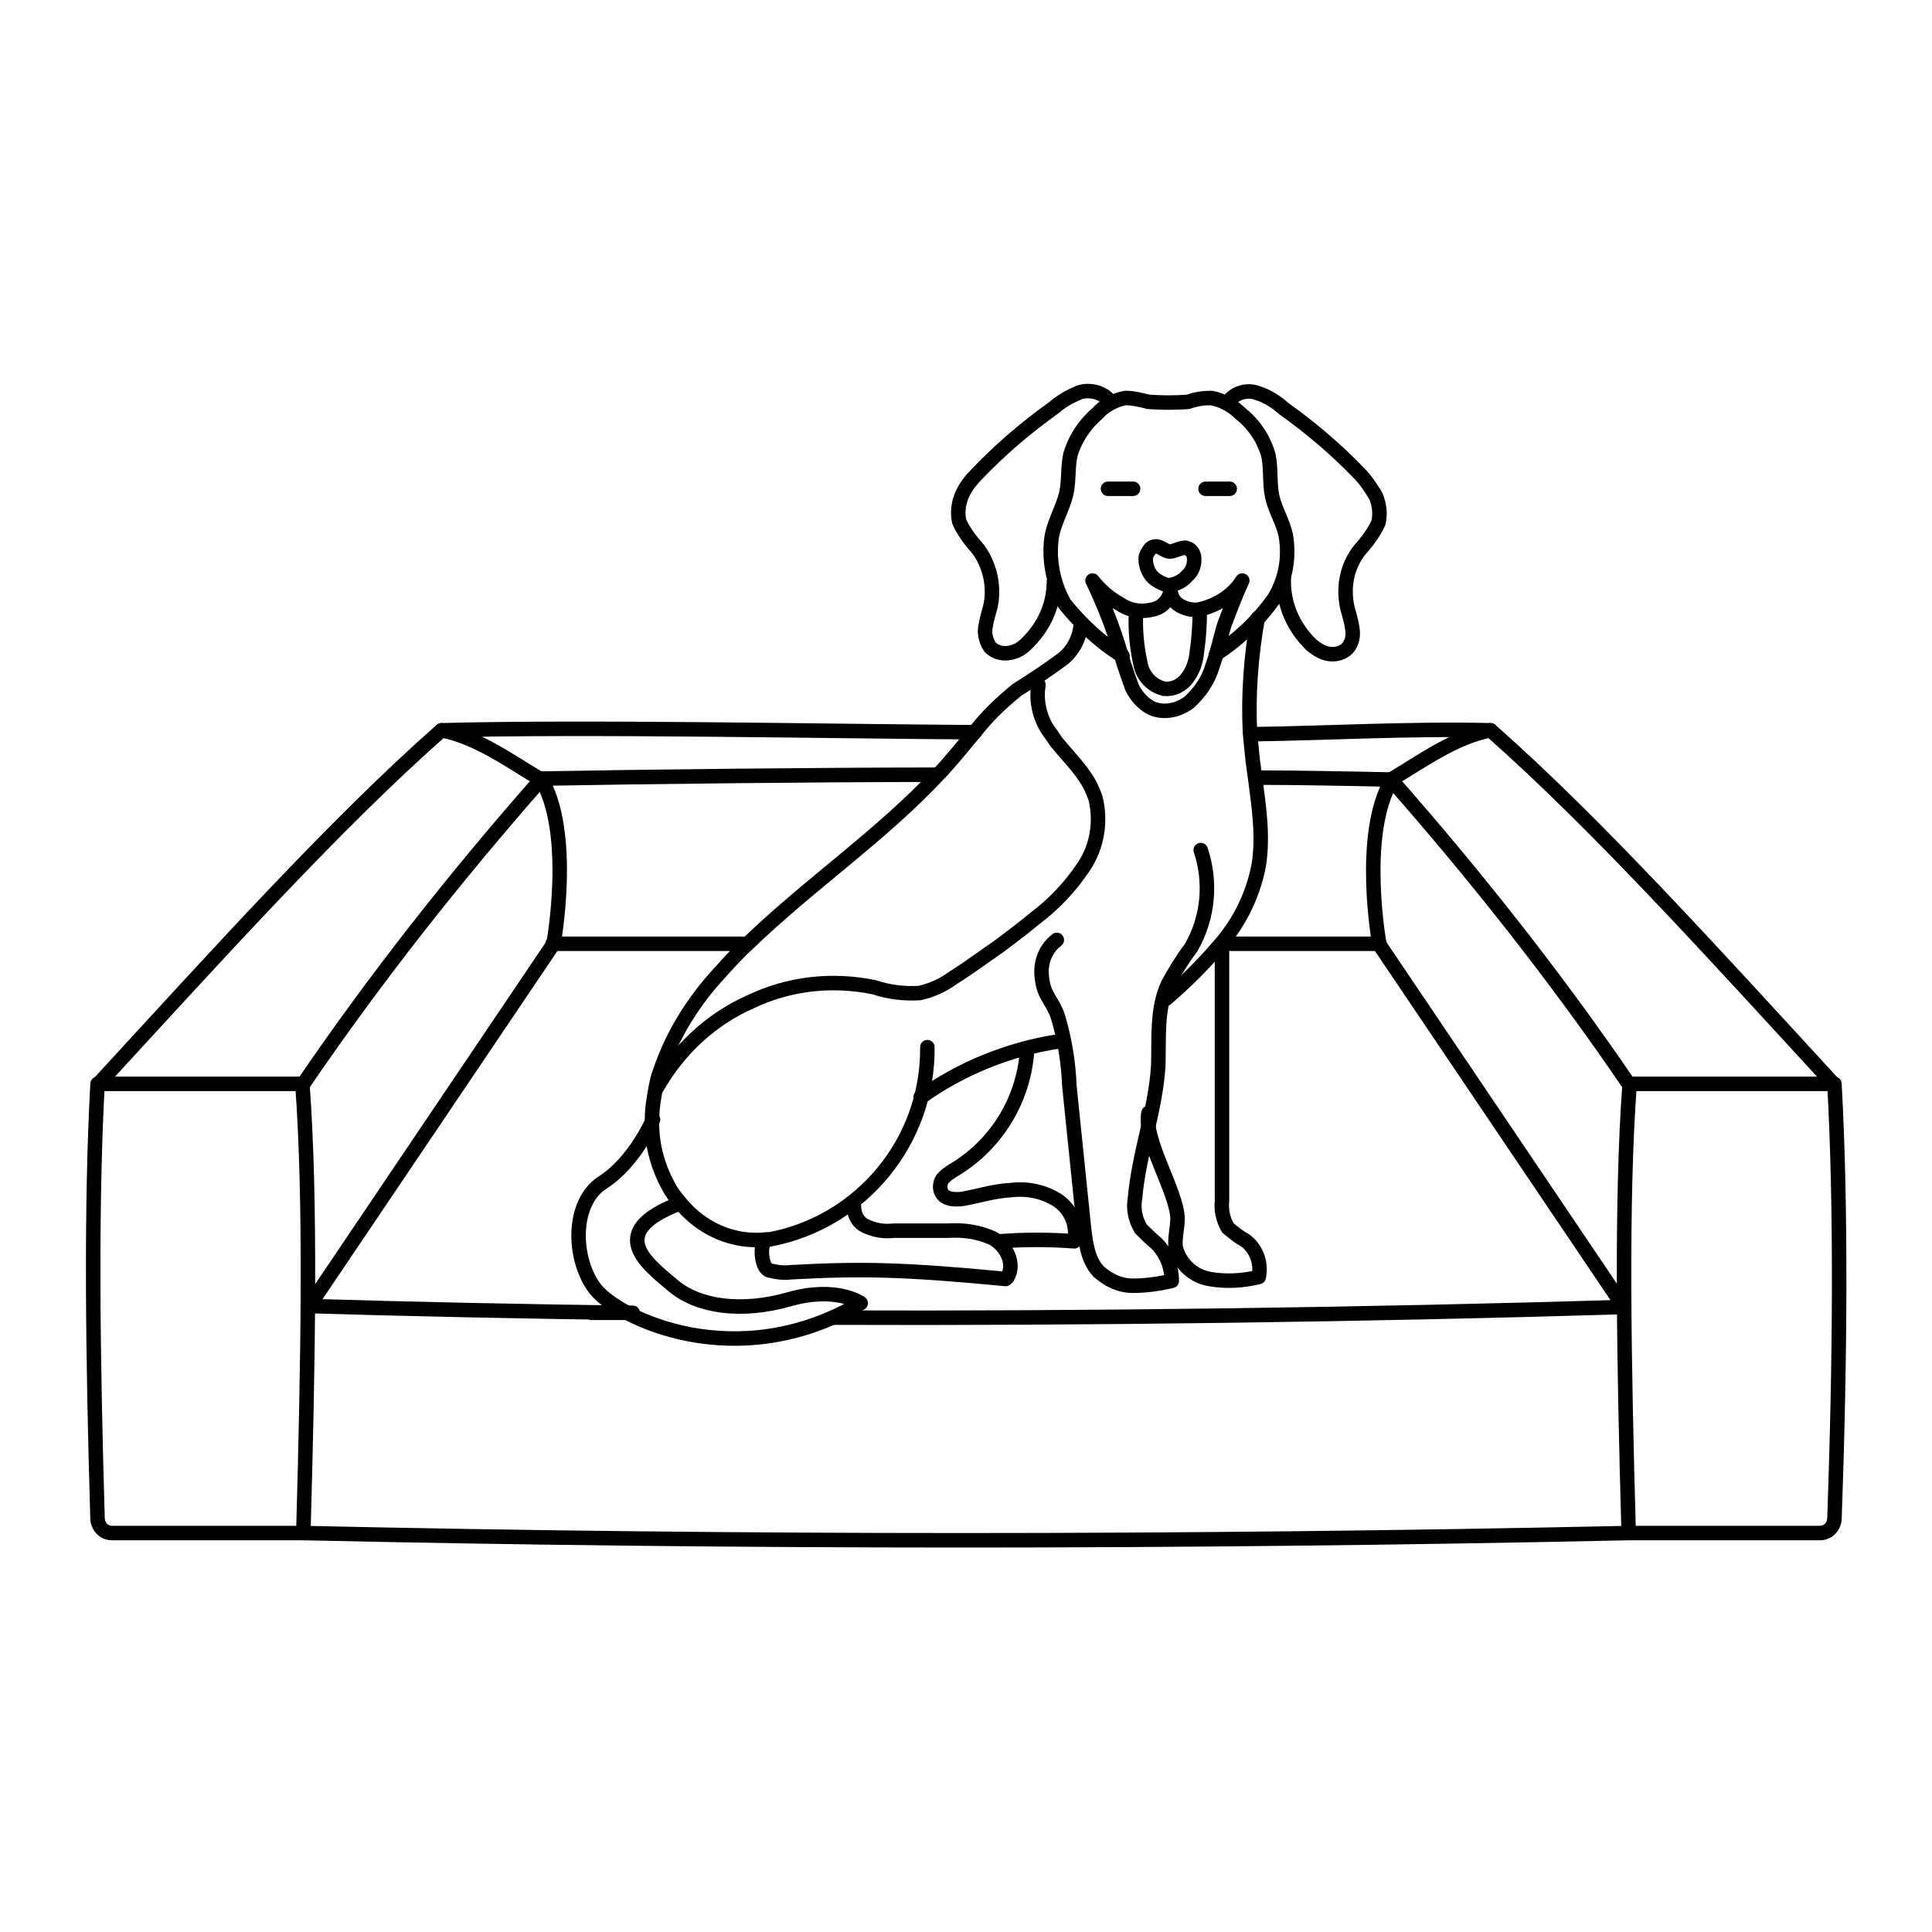 <?xml version="1.0" encoding="utf-8"?>
<!-- Generator: Adobe Illustrator 23.0.2, SVG Export Plug-In . SVG Version: 6.00 Build 0)  -->
<svg version="1.1" id="Layer_1" xmlns="http://www.w3.org/2000/svg" xmlns:xlink="http://www.w3.org/1999/xlink" x="0px" y="0px"
	 viewBox="0 0 200 200" style="enable-background:new 0 0 200 200;" xml:space="preserve">
<style type="text/css">
	.st0{fill:none;stroke:#000000;stroke-width:1.5;stroke-linecap:round;stroke-linejoin:round;}
</style>
<title>1</title>
<path class="st0" d="M31.4,158.7H11.6c-0.8,0-1.4-0.6-1.5-1.4c-0.5-16.8-0.7-32.4,0-45.1h21.2C32.2,124.3,31.9,140.9,31.4,158.7z"/>
<path class="st0" d="M10.2,112.2c12.5-13.6,24.6-27,35.5-36.6c3.7,0.7,7.1,3.2,10.3,5.1c-8.8,10-17.1,20.5-24.6,31.5"/>
<path class="st0" d="M168.6,158.7h19.8c0.8,0,1.4-0.6,1.5-1.4c0.6-16.8,0.7-32.4,0-45.1h-21.2C167.8,124.3,168.1,140.9,168.6,158.7z
	"/>
<path class="st0" d="M189.8,112.2c-12.5-13.6-24.6-27-35.5-36.6c-3.7,0.7-7.1,3.2-10.3,5.1c8.8,10,17.1,20.5,24.6,31.5"/>
<path class="st0" d="M96.9,80.2c-11.5,0-30.2,0.2-40.9,0.4c3.4,5.6,1.3,17.1,1.3,17.1l-25.3,37.5l0,0c9.7,0.3,23.7,0.6,33.5,0.7
	h-4.3"/>
<path class="st0" d="M86.2,136.4c25.9,0.1,55.6-0.3,81.9-1.1l-25.3-37.5c0,0-2.1-11.5,1.3-17.1c-4.6-0.1-10.2-0.2-13.6-0.2"/>
<path class="st0" d="M100.9,75.8c-15.7-0.1-40.2-0.6-55.2-0.2"/>
<path class="st0" d="M154.3,75.6c-8.2-0.2-17.1,0.3-24.4,0.4"/>
<line class="st0" x1="77.2" y1="97.7" x2="57.2" y2="97.7"/>
<line class="st0" x1="142.8" y1="97.7" x2="127.4" y2="97.7"/>
<path class="st0" d="M168.6,158.7c-46.3,1-92,1-137.2,0"/>
<path class="st0" d="M119.2,59.6c-0.4-0.5-0.6-1.1-0.6-1.8c0-0.3,0.2-0.6,0.4-0.9c0.2-0.3,0.6-0.4,0.9-0.3c0.4,0.1,0.8,0.5,1.2,0.5
	s1.1-0.4,1.6-0.4c0.5,0.1,0.8,0.4,0.9,0.9c0.1,0.7-0.1,1.5-0.7,2c-0.5,0.6-1.2,0.9-2,1C120.3,60.4,119.6,60.1,119.2,59.6z"/>
<path class="st0" d="M113.1,60.1c0.8,1,1.7,1.8,2.8,2.4c1,0.7,2.2,0.9,3.4,0.6c1.1-0.2,1.9-1.2,1.9-2.3c-0.1,0.7,0.2,1.4,0.8,1.8
	c0.6,0.4,1.4,0.6,2.1,0.5c1.8-0.4,3.5-1.4,4.5-3l0,0l0,0c-0.7,1.5-1.3,3.1-1.9,4.7c-0.4,1.4-0.7,2.8-1.2,4.2
	c-0.4,1.4-1.3,2.7-2.4,3.7c-1.2,0.9-2.8,1.2-4.1,0.5c-0.8-0.5-1.4-1.2-1.8-2c-0.3-0.8-0.6-1.7-0.9-2.6
	C115.5,65.7,114.4,62.8,113.1,60.1"/>
<path class="st0" d="M109.1,60.2c0,2.5-1.1,4.8-2.9,6.5c-0.5,0.5-1.1,0.8-1.8,0.9c-0.7,0.1-1.4-0.1-1.9-0.6c-0.4-0.6-0.6-1.3-0.5-2
	c0.1-0.7,0.3-1.4,0.5-2.1c0.5-2.1,0-4.3-1.2-6c-0.8-0.9-1.5-1.8-2-2.9c-0.2-0.9-0.1-1.9,0.3-2.8c0.4-0.9,1-1.6,1.7-2.3
	c2.4-2.5,5-4.7,7.8-6.7c0.8-0.7,1.7-1.2,2.7-1.6c1-0.3,2.2,0,2.9,0.7"/>
<path class="st0" d="M125.9,67.7c2.3-1.5,4.3-3.4,5.9-5.6c1.3-2,1.7-4.4,1.3-6.7c-0.3-1.4-1.1-2.6-1.4-4s-0.1-2.9-0.4-4.3
	c-0.5-1.7-1.5-3.2-2.9-4.3c-0.8-0.8-1.9-1.4-3-1.6c-0.8,0-1.6,0.1-2.4,0.4c-1.4,0.1-2.7,0.1-4.1,0c-0.8-0.2-1.6-0.4-2.4-0.4
	c-1.1,0.2-2.2,0.8-2.9,1.6c-1.3,1.1-2.3,2.6-2.8,4.3c-0.3,1.4-0.1,2.9-0.5,4.3s-1.1,2.6-1.4,4c-0.4,2.4,0.1,5,1.3,7.1
	c1.7,2.1,3.7,4,6,5.4"/>
<path class="st0" d="M127.3,41.4c0.7-0.8,1.9-1.1,2.9-0.7c1,0.3,1.9,0.9,2.7,1.6c2.8,2,5.4,4.2,7.8,6.7c0.7,0.7,1.2,1.5,1.7,2.3
	c0.4,0.9,0.5,1.9,0.3,2.8c-0.5,1.1-1.2,2-2,2.9c-1.3,1.7-1.7,3.9-1.2,6c0.2,0.7,0.4,1.4,0.5,2.1c0.1,0.7,0,1.4-0.5,2
	c-0.5,0.5-1.2,0.7-1.9,0.6c-0.7-0.1-1.3-0.5-1.8-0.9c-1.9-1.8-3-4.3-2.9-6.9"/>
<path class="st0" d="M117.6,63.5c-0.1,1.8,0.1,3.6,0.5,5.4c0.3,1.2,1.2,2.1,2.4,2.4c0.9,0.1,1.8-0.3,2.4-1.1c0.6-0.8,0.9-1.7,1-2.7
	c0.2-1.4,0.3-2.8,0.3-4.3"/>
<path class="st0" d="M111.9,64.5L111.9,64.5c-0.1,1.5-0.8,2.9-2,3.8c-1.5,1.1-3,2.1-4.6,3.1c-1.6,1.3-3.1,2.7-4.4,4.4
	c-0.7,0.8-1.4,1.7-2.1,2.5c-0.6,0.7-1.1,1.3-1.7,1.9c-6,6.4-13.4,11.4-19.7,17.5c-1,0.9-1.9,1.9-2.8,2.9c-2.8,3-5,6.5-6.3,10.4
	c-0.2,0.5-0.3,1-0.4,1.5l0,0c-0.2,1.1-0.4,2.2-0.4,3.3c-0.1,2.4,0.5,4.8,1.7,7c0.3,0.6,0.7,1.1,1.2,1.7c2.2,2.7,5.5,4.2,9,3.8"/>
<path class="st0" d="M120.7,103.4c2-1.7,3.9-3.6,5.6-5.6c2-2.3,3.4-5.1,4-8.2c0.5-3.1,0-6.2-0.4-9.3c-0.1-0.5-0.1-0.9-0.2-1.4
	c-0.1-1-0.2-2-0.3-3c-0.2-4,0.1-8,0.8-11.9"/>
<path class="st0" d="M124.3,88c1.1,3.3,0.8,7-1,10.1c-0.9,1.2-1.7,2.5-2.4,3.8c-1.2,2.6-0.9,5.6-1,8.5c-0.3,4.6-2,9-2.4,13.6
	c-0.2,1.1,0,2.2,0.6,3.2c0.5,0.5,1,1,1.6,1.5c1,1,1.6,2.4,1.6,3.9c-1.3,0.3-2.7,0.5-4,0.5c-1.4,0-2.6-0.6-3.6-1.5
	c-1.1-1.2-1.3-2.9-1.5-4.6l-1.5-14.6c-0.1-2.5-0.5-4.9-1.2-7.2c-0.5-1.5-1.4-2.1-1.6-3.7c-0.3-1.6,0.2-3.2,1.5-4.2"/>
<path class="st0" d="M126.5,98.6v25.7c-0.1,1,0.1,1.9,0.6,2.8c0.6,0.5,1.2,1,1.8,1.3c1.2,0.9,1.7,2.4,1.4,3.8
	c-1.7,0.4-3.4,0.5-5.1,0.2c-1.7-0.3-3.1-1.6-3.5-3.3c-0.1-1,0.2-2,0.2-3c-0.1-2.8-3.6-8.2-3-10.9"/>
<path class="st0" d="M109.6,107.8c-5.2,0.8-10.1,2.8-14.3,5.8"/>
<path class="st0" d="M96,108.4c0.1,9.7-6.8,18.1-16.3,19.9"/>
<path class="st0" d="M104.3,132.2c0.8-1.4-0.1-3.2-1.5-4c-1.5-0.7-3.1-0.9-4.7-0.8h-5.6c-0.9,0.1-1.8,0-2.7-0.4
	c-0.9-0.3-1.4-1.2-1.4-2.1"/>
<path class="st0" d="M104.1,132.4c-10.4-1-14.9-1.1-22.2-0.7c-0.8,0.1-1.5,0-2.3-0.2c-0.7-0.3-0.9-2-0.6-2.7"/>
<path class="st0" d="M106.3,109c-0.4,4.9-3.1,9.3-7.2,11.9c-0.5,0.3-1,0.6-1.4,1c-0.4,0.4-0.5,1.1-0.2,1.6c0.4,0.7,1.4,0.7,2.2,0.6
	c1.6-0.3,3.2-0.8,4.9-0.9c1.7-0.2,3.3,0.1,4.8,1c1.4,0.9,2.2,2.6,1.8,4.3c-2.6-0.2-5.1-0.2-7.7,0"/>
<path class="st0" d="M68,112.6L68,112.6c2.2-3.9,5.6-7.1,9.7-8.9c4-1.9,8.4-2.4,12.8-1.5c1.5,0.5,3.1,0.7,4.7,0.6
	c1.3-0.3,2.4-0.8,3.5-1.6c1.6-1,3.2-2.2,4.8-3.3c1.2-0.9,2.4-1.8,3.6-2.8c2-1.5,3.7-3.3,5.1-5.4c1.4-2.1,1.8-4.7,1.2-7.1
	c-0.3-0.8-0.6-1.5-1.1-2.2c-0.8-1.2-1.8-2.2-2.7-3.3c-0.3-0.3-0.5-0.7-0.8-1.1c-1.1-1.4-1.6-3.3-1.3-5.1"/>
<path class="st0" d="M67.6,115.9c0,0-1.9,4.4-5.2,6.5s-3.1,8-0.8,11s14.6,9.1,27.5,1.5c0,0-2.5-1.8-7.4-0.4s-9.4,0.8-12-1.4
	s-7.2-5.5,0.6-8.5"/>
<line class="st0" x1="114.7" y1="50.6" x2="117.3" y2="50.6"/>
<line class="st0" x1="124.8" y1="50.6" x2="127.3" y2="50.6"/>
</svg>
